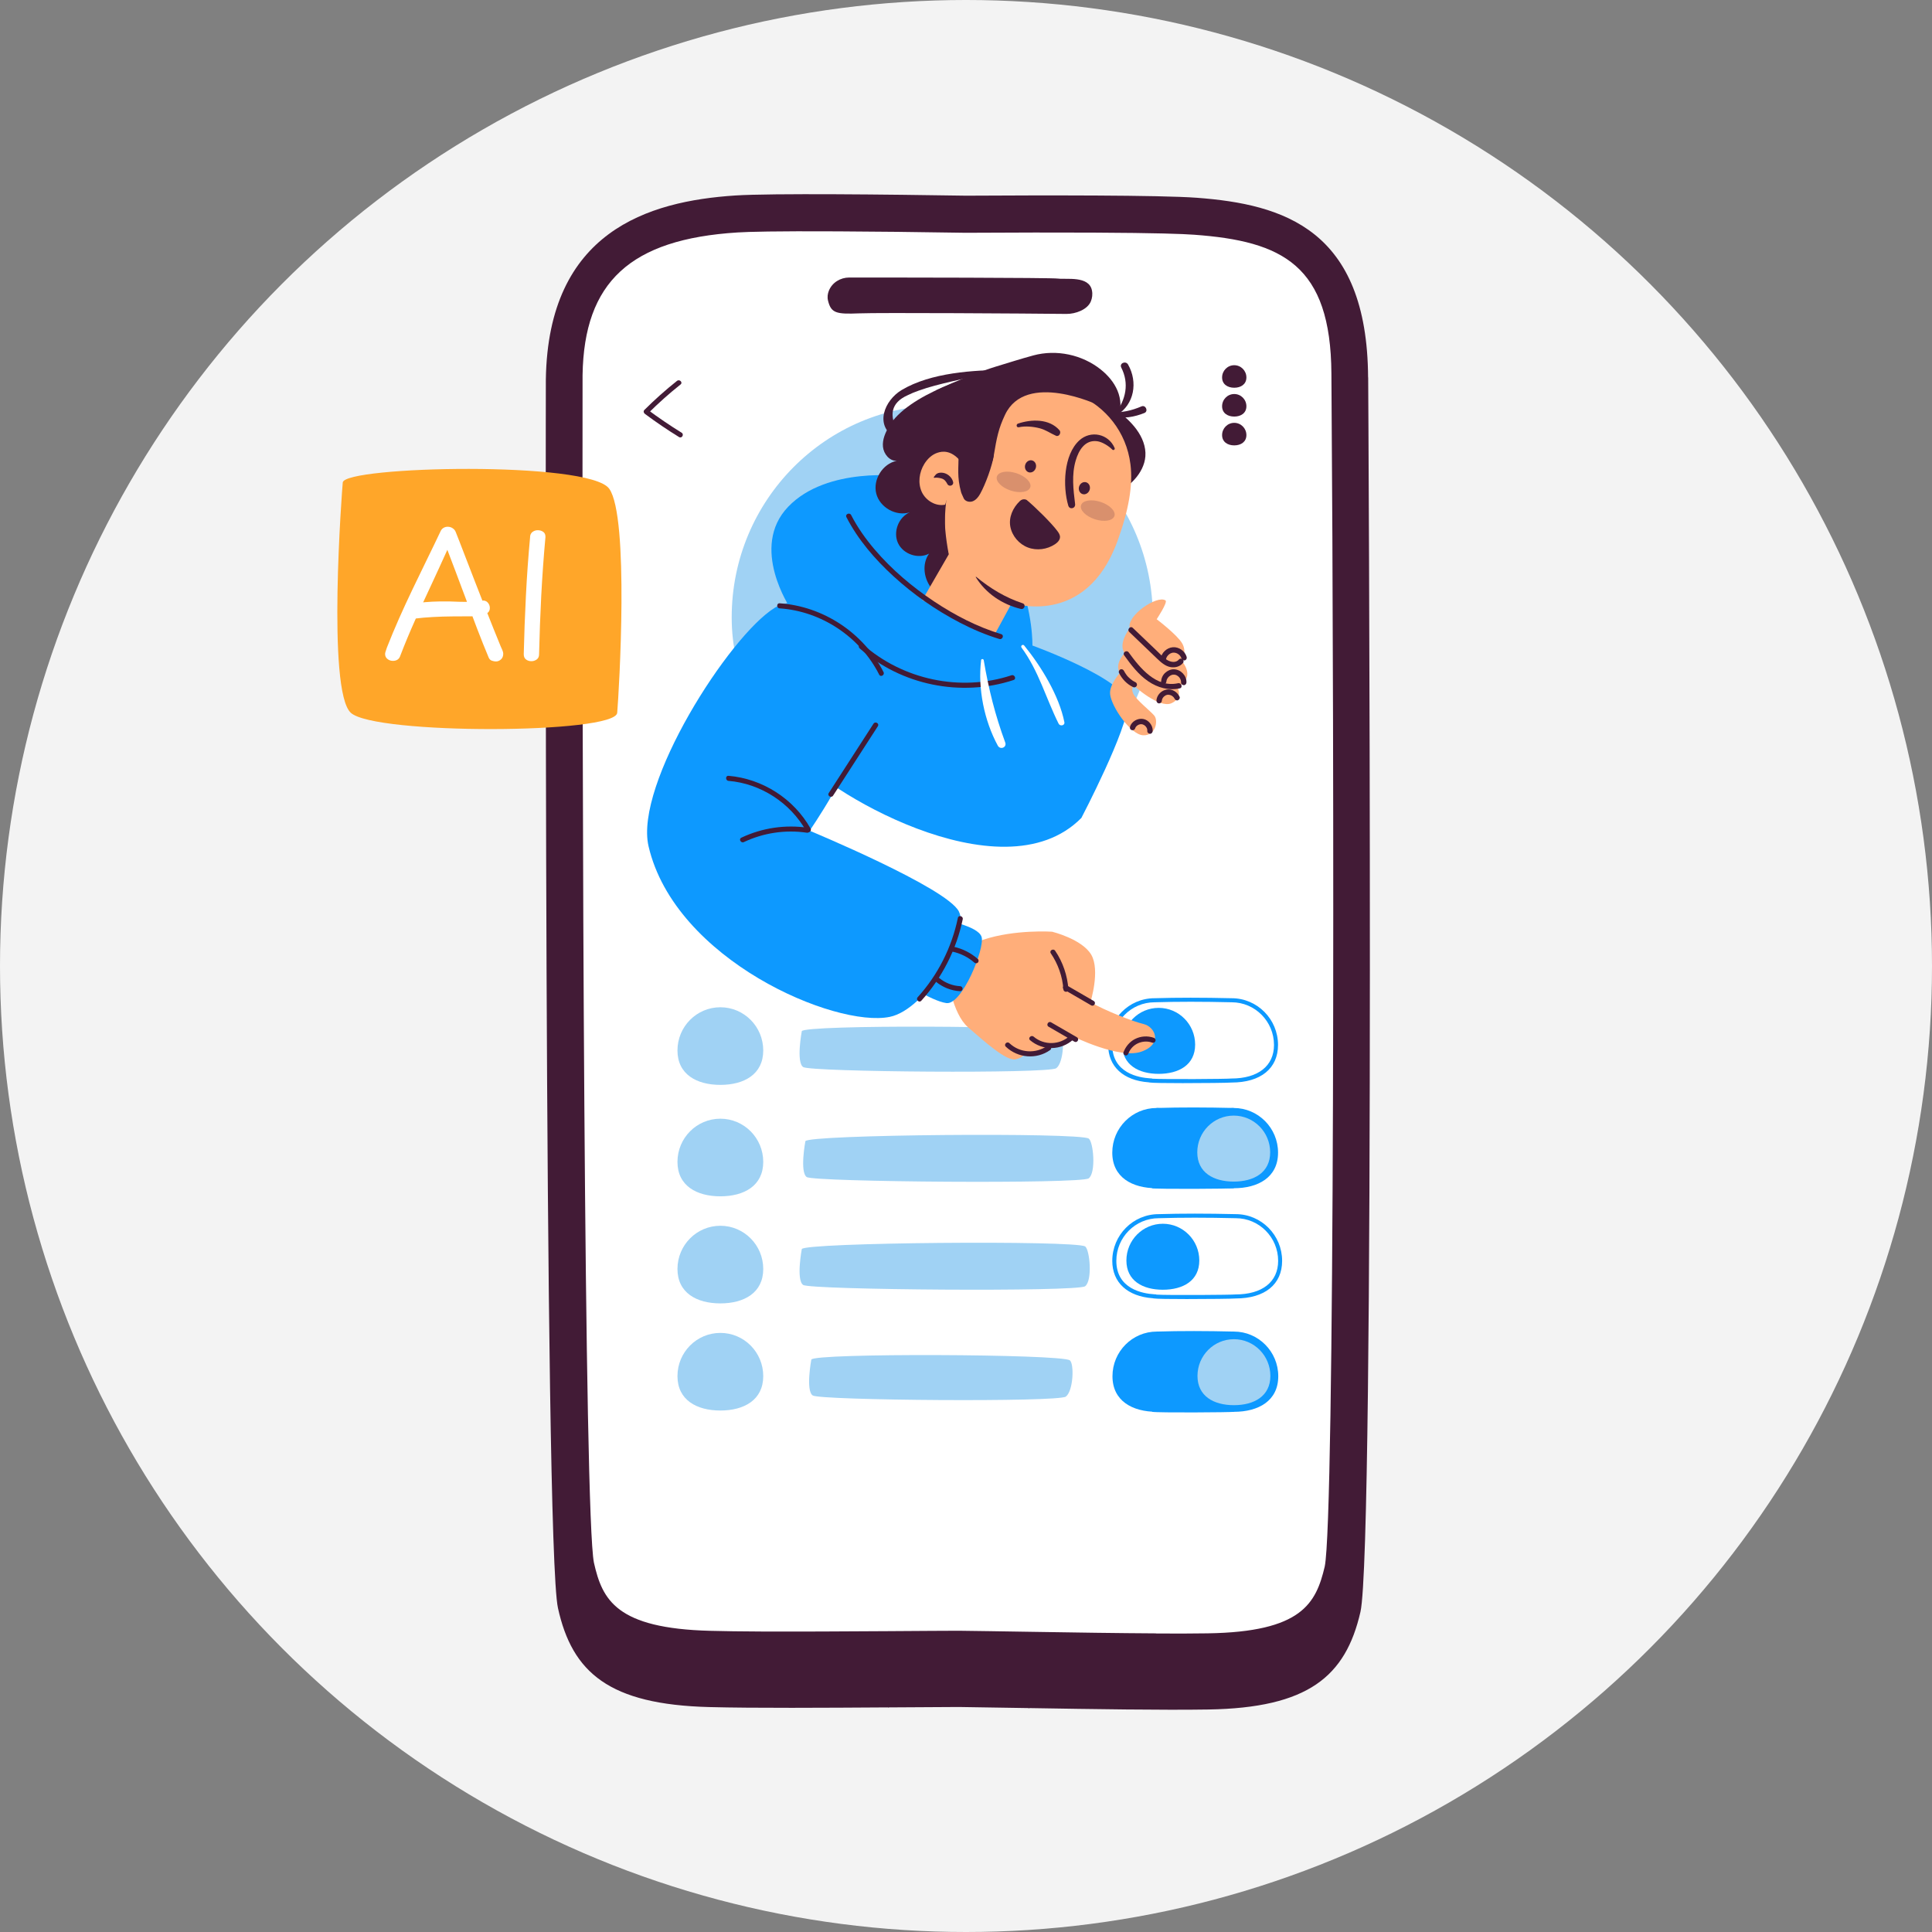 <svg xmlns="http://www.w3.org/2000/svg" width="189" height="189" viewBox="0 0 189 189" fill="none"><rect x="0" y="0" width="189" height="189" fill="#808080" stroke="none"/><circle cx="94.5" cy="94.5" r="94.5" fill="#F3F3F3"></circle><g clip-path="url(#clip0_346_4427)"><path d="M133.835 36.92C133.753 22.439 125.555 19.98 117.066 19.346C113.485 19.08 102.029 19.1 94.496 19.143C86.964 19.025 75.507 18.894 71.926 19.124C63.425 19.679 53.618 22.637 53.398 37.118C53.398 37.118 53.189 150.953 54.582 157.301C55.975 163.653 59.62 166.742 69.384 166.996C73.791 167.111 80.683 167.067 86.881 167.028C86.881 167.036 86.881 167.048 86.881 167.055C86.897 167.044 86.932 167.036 86.983 167.028C89.427 167.012 91.761 166.996 93.792 166.988C95.819 167.016 98.152 167.055 100.596 167.095C100.647 167.103 100.679 167.115 100.699 167.123C100.699 167.115 100.699 167.107 100.699 167.095C106.897 167.198 113.788 167.305 118.196 167.234C127.96 167.075 131.635 164.022 133.088 157.682C134.54 151.345 133.843 36.916 133.843 36.916L133.835 36.92Z" fill="#421B36"></path><path d="M113.107 159.787C109.415 159.767 105.161 159.704 100.765 159.632L96.739 159.569L93.791 159.529C92.945 159.529 92.048 159.537 91.107 159.541L86.873 159.569C82.477 159.597 78.222 159.62 74.531 159.605C72.496 159.597 70.847 159.573 69.49 159.537C60.285 159.303 58.923 156.508 58.104 152.879C57.144 148.224 56.931 76.921 56.99 36.697C57.132 27.585 61.666 23.394 72.154 22.74C73.213 22.672 75.779 22.601 81.993 22.633C85.476 22.649 89.667 22.696 94.441 22.772H94.519C99.293 22.744 103.481 22.74 106.967 22.756C113.182 22.787 115.747 22.883 116.802 22.962C125.472 23.588 130.183 25.94 130.246 36.539C130.537 75.379 130.58 148.518 129.593 153.248C128.739 156.857 127.353 159.64 118.148 159.783C116.79 159.803 115.141 159.811 113.107 159.799V159.787Z" fill="white"></path><path d="M78.435 100.884C78.435 100.884 77.868 103.901 78.569 104.385C79.269 104.873 102.591 105.055 103.335 104.496C104.079 103.937 104.165 101.237 103.713 100.943C102.749 100.329 78.585 100.225 78.435 100.88V100.884Z" fill="#A0D2F4"></path><path d="M83.072 27.149C82.214 27.149 81.403 27.641 81.084 28.442C80.966 28.735 80.919 29.061 81.001 29.406C81.301 30.639 81.812 30.746 84.055 30.655C86.007 30.575 100.474 30.667 104.327 30.71C105.205 30.718 106.385 30.298 106.716 29.477C106.842 29.164 106.901 28.799 106.818 28.398C106.519 26.959 104.323 27.36 103.505 27.253C102.792 27.157 87.247 27.149 83.068 27.149H83.072Z" fill="#421B36"></path><path d="M112.776 60.394C112.776 71.857 104.37 78.337 92.992 78.337C81.615 78.337 71.579 71.857 71.579 60.394C71.579 48.93 80.8 39.64 92.177 39.64C103.555 39.64 112.776 48.93 112.776 60.394Z" fill="#A0D2F4"></path><path d="M88.317 46.591C88.317 46.591 80.93 45.588 77.109 49.569C73.287 53.55 77.329 59.522 77.329 59.522C77.329 59.522 75.653 70.069 77.935 73.71C79.946 76.917 97.939 87.965 105.787 80.014C105.787 80.014 110.407 71.192 110.321 68.84C110.234 66.489 100.997 63.15 100.997 63.15C100.997 63.15 101.352 50.33 88.321 46.595L88.317 46.591Z" fill="#0D99FF"></path><path d="M84.099 63.427C88.148 67.032 94.028 68.221 99.152 66.524C99.463 66.421 99.254 65.957 98.947 66.06C93.984 67.706 88.306 66.5 84.398 63.019C84.154 62.801 83.855 63.213 84.099 63.427Z" fill="#421B36"></path><path d="M93.39 65.164C93.158 65.767 92.603 65.767 92.005 65.537C91.407 65.303 90.994 64.926 91.226 64.324C91.458 63.721 92.127 63.42 92.725 63.654C93.323 63.888 93.623 64.562 93.39 65.164Z" fill="#0D99FF"></path><path d="M97.373 65.255C97.337 65.806 96.881 65.953 96.33 65.918C95.779 65.882 95.346 65.68 95.385 65.124C95.421 64.573 95.897 64.153 96.444 64.189C96.991 64.224 97.408 64.704 97.373 65.255Z" fill="#0D99FF"></path><path d="M99.931 63.352C101.62 65.644 102.312 68.293 103.56 70.795C103.697 71.072 104.189 70.989 104.123 70.644C103.607 68.047 101.844 65.18 100.195 63.15C100.061 62.983 99.805 63.181 99.935 63.352H99.931Z" fill="white"></path><path d="M111.186 42.02C111.741 42.773 112.119 43.701 112.048 44.637C111.985 45.485 111.556 46.278 110.985 46.905C110.415 47.535 109.71 48.023 108.998 48.479L109.199 40.049C109.911 40.651 110.635 41.262 111.186 42.016V42.02Z" fill="#421B36"></path><path d="M109.384 40.814C109.726 39.993 109.663 39.038 109.321 38.217C108.978 37.396 108.38 36.706 107.688 36.151C105.865 34.692 103.347 34.16 101.096 34.767C99.895 35.092 98.514 35.529 97.322 35.893C96.133 36.258 93.693 37.19 91.509 38.209" fill="#421B36"></path><path d="M98.628 36.658C99.423 36.504 100.242 36.583 101.053 36.571C102.135 36.555 103.205 36.381 104.284 36.329C105.362 36.274 106.476 36.349 107.46 36.801C108.444 37.257 109.357 38.649 109.51 39.727C109.612 40.433 109.581 41.524 108.991 41.92L96.72 38.014C97.035 37.261 97.829 36.817 98.624 36.658H98.628Z" fill="#421B36"></path><path d="M98.797 36.119C95.334 36.377 88.726 38.689 86.967 41.706C86.613 42.317 86.306 43.003 86.377 43.709C86.448 44.414 87.018 45.108 87.723 45.081C86.349 45.354 85.373 46.916 85.72 48.285C86.07 49.653 87.672 50.545 89.006 50.117C87.904 50.58 87.341 52.04 87.849 53.13C88.356 54.221 89.832 54.72 90.887 54.161C90.151 55.184 90.371 56.715 91.218 57.647C92.064 58.578 93.402 58.951 94.649 58.844C95.897 58.733 97.074 58.194 98.144 57.535" fill="#421B36"></path><path d="M97.066 39.438C102.3 35.679 109.785 38.998 110.588 45.422C110.844 47.452 110.426 49.89 109.313 52.948C106.204 61.481 98.982 58.987 98.982 58.987L97.309 62.064L90.226 58.705L92.811 54.232C92.067 52.416 92.181 45.525 95.228 41.544C95.81 40.782 96.298 39.989 97.066 39.438Z" fill="#FFAE7A"></path><path d="M104.296 37.42C99.766 35.6 93.603 37.892 92.19 40.553C88.164 48.138 92.812 54.233 92.812 54.233C92.166 50.724 92.198 48.325 93.843 45.061C93.843 45.061 96.665 47.873 97.22 44.534C97.511 42.797 97.684 41.913 98.318 40.577C100.356 36.258 107.436 39.625 107.436 39.625C107.436 39.625 107.759 38.816 104.296 37.424V37.42Z" fill="#421B36"></path><path d="M106.594 47.924C106.491 48.241 106.18 48.424 105.897 48.333C105.614 48.241 105.464 47.908 105.566 47.591C105.669 47.274 105.98 47.092 106.263 47.183C106.546 47.274 106.696 47.607 106.594 47.924Z" fill="#421B36"></path><path d="M101.324 45.79C101.222 46.108 100.911 46.29 100.627 46.199C100.344 46.108 100.195 45.775 100.297 45.457C100.399 45.14 100.71 44.958 100.993 45.049C101.277 45.14 101.426 45.473 101.324 45.79Z" fill="#421B36"></path><path d="M99.659 41.798C100.297 41.655 101.088 41.734 101.714 41.897C102.296 42.048 102.76 42.389 103.3 42.627C103.611 42.765 103.843 42.321 103.646 42.091C102.642 40.937 100.879 41.001 99.585 41.441C99.372 41.512 99.431 41.846 99.663 41.794L99.659 41.798Z" fill="#421B36"></path><g opacity="0.2"><path d="M100.785 47.67C100.636 48.142 99.782 48.285 98.88 47.991C97.979 47.698 97.369 47.079 97.523 46.611C97.676 46.143 98.526 45.997 99.427 46.29C100.329 46.584 100.939 47.202 100.789 47.67H100.785Z" fill="#421B36"></path></g><g opacity="0.2"><path d="M109.018 50.478C108.868 50.95 108.014 51.092 107.113 50.799C106.212 50.505 105.602 49.887 105.755 49.419C105.909 48.951 106.759 48.804 107.66 49.098C108.561 49.391 109.171 50.01 109.022 50.478H109.018Z" fill="#421B36"></path></g><path d="M93.862 44.997C93.008 44.057 92.221 44.113 91.686 44.299C91.151 44.482 90.718 44.902 90.419 45.39C89.923 46.195 89.777 47.245 90.167 48.11C90.561 48.97 91.54 49.561 92.461 49.371L93.858 45.005L93.862 44.997Z" fill="#FFAE7A"></path><path d="M91.411 46.742C91.592 46.694 91.954 46.758 92.127 46.813C92.414 46.904 92.544 47.106 92.682 47.36C92.843 47.654 93.319 47.499 93.241 47.158C93.146 46.746 92.796 46.405 92.395 46.286C92.206 46.23 91.974 46.218 91.785 46.278C91.556 46.349 91.509 46.484 91.364 46.647C91.328 46.686 91.356 46.758 91.411 46.742Z" fill="#421B36"></path><path d="M109.042 43.828C108.436 42.42 106.696 42.071 105.59 43.078C104.04 44.494 103.953 47.583 104.504 49.458C104.63 49.891 105.228 49.752 105.173 49.308C105 47.884 104.819 46.445 105.236 45.041C105.523 44.066 106.126 43.011 107.322 43.161C107.822 43.225 108.459 43.625 108.813 43.982C108.924 44.093 109.101 43.97 109.038 43.828H109.042Z" fill="#421B36"></path><path d="M95.456 56.461C96.44 58.055 98.057 59.134 99.864 59.57C100.218 59.657 100.395 59.138 100.041 59.019C98.329 58.448 96.892 57.575 95.495 56.429C95.475 56.414 95.444 56.441 95.456 56.465V56.461Z" fill="#421B36"></path><path d="M97.219 44.533C97.066 45.58 96.409 47.364 95.897 48.288C95.724 48.602 95.492 48.907 95.157 49.038C94.823 49.165 94.378 49.042 94.256 48.705C94.213 48.59 94.051 48.273 94.02 48.154C93.607 46.631 93.776 45.806 93.78 44.398" fill="#421B36"></path><path d="M99.754 49.031C99.085 49.673 98.664 50.605 98.837 51.521C99.01 52.437 99.691 53.23 100.557 53.559C101.422 53.888 102.438 53.753 103.209 53.238C103.457 53.071 103.697 52.829 103.697 52.532C103.697 52.314 103.567 52.119 103.437 51.945C102.847 51.144 101.206 49.542 100.439 48.911C100.439 48.911 100.096 48.697 99.75 49.031H99.754Z" fill="#421B36"></path><path d="M109.25 40.612C110.974 39.566 111.328 37.377 110.356 35.664C110.128 35.259 109.474 35.533 109.691 35.961C110.478 37.512 110.143 39.098 109.112 40.442C109.045 40.525 109.148 40.676 109.25 40.616V40.612Z" fill="#421B36"></path><path d="M108.872 40.644C109.801 41.053 111.049 40.763 111.95 40.402C112.367 40.236 112.08 39.578 111.667 39.756C111.194 39.958 110.706 40.121 110.203 40.22C109.762 40.307 109.301 40.327 108.872 40.458C108.782 40.486 108.806 40.612 108.876 40.644H108.872Z" fill="#421B36"></path><path d="M82.803 50.592C83.937 52.797 85.582 54.7 87.396 56.365C89.356 58.161 91.564 59.7 93.917 60.921C95.149 61.56 96.432 62.107 97.762 62.511C98.073 62.606 98.258 62.131 97.943 62.035C95.609 61.326 93.409 60.188 91.379 58.836C89.234 57.408 87.239 55.719 85.562 53.752C84.68 52.717 83.889 51.599 83.264 50.386C83.114 50.096 82.65 50.298 82.803 50.592Z" fill="#421B36"></path><path d="M98.463 36.183C95.224 36.199 91.068 36.448 88.207 38.153C86.522 39.161 85.519 41.607 87.565 42.809C87.876 42.991 88.203 42.571 87.904 42.349C86.896 40.616 87.184 39.395 88.762 38.677C89.12 38.498 89.486 38.348 89.864 38.217C90.887 37.844 91.965 37.586 93.024 37.333C94.822 36.904 96.637 36.571 98.463 36.294C98.526 36.286 98.526 36.179 98.463 36.179V36.183Z" fill="#421B36"></path><path d="M95.979 64.585C95.645 67.357 96.282 70.493 97.609 72.94C97.849 73.384 98.518 73.122 98.337 72.631C97.349 69.95 96.711 67.4 96.235 64.585C96.212 64.442 95.995 64.431 95.975 64.585H95.979Z" fill="white"></path><path d="M109.553 65.838C109.553 65.838 108.494 66.984 108.6 67.924C108.734 69.145 110.592 71.858 111.82 71.929C113.047 72 113.346 70.493 112.906 69.99C112.465 69.486 111.158 68.471 110.867 67.868C110.603 67.325 110.918 67.072 110.918 67.072C110.918 67.072 113.406 69.347 114.606 68.792C115.806 68.237 115.161 67.194 115.161 67.194C115.161 67.194 117.014 66.508 115.653 64.708C115.653 64.708 116.133 63.792 115.653 62.948C115.169 62.103 113.154 60.576 113.154 60.576C113.154 60.576 114.267 58.899 114.016 58.736C113.173 58.189 110.155 60.267 110.525 61.457C110.525 61.457 109.635 62.551 109.836 63.487L109.986 63.927C109.986 63.927 108.99 64.974 109.553 65.838Z" fill="#FFAE7A"></path><path d="M115.712 64.874C115.413 65.223 114.945 65.338 114.504 65.259C113.988 65.164 113.575 64.795 113.205 64.442C112.292 63.57 111.379 62.693 110.47 61.821C110.226 61.587 110.572 61.187 110.82 61.425C111.599 62.17 112.379 62.915 113.158 63.661C113.496 63.986 113.827 64.367 114.24 64.597C114.579 64.783 115.043 64.85 115.322 64.525C115.543 64.264 115.936 64.617 115.716 64.878L115.712 64.874Z" fill="#421B36"></path><path d="M115.413 67.337C114.327 67.583 113.229 67.266 112.32 66.643C111.363 65.989 110.651 65.045 109.978 64.113C109.777 63.836 110.218 63.542 110.415 63.82C111.513 65.342 113.115 67.313 115.244 66.837C115.57 66.762 115.743 67.266 115.413 67.341V67.337Z" fill="#421B36"></path><path d="M110.847 67.218C110.237 66.925 109.757 66.425 109.462 65.814C109.403 65.687 109.501 65.513 109.627 65.477C109.777 65.434 109.895 65.509 109.962 65.644C109.934 65.584 109.962 65.644 109.97 65.656C109.977 65.671 109.985 65.687 109.993 65.699C110.013 65.731 110.029 65.767 110.048 65.798C110.084 65.858 110.123 65.913 110.162 65.969C110.186 66.001 110.206 66.028 110.229 66.06C110.249 66.088 110.273 66.127 110.3 66.147C110.273 66.127 110.284 66.127 110.3 66.147C110.312 66.159 110.324 66.171 110.336 66.187C110.363 66.215 110.387 66.243 110.414 66.266C110.517 66.369 110.627 66.461 110.745 66.544C110.768 66.56 110.772 66.568 110.745 66.544C110.761 66.556 110.78 66.568 110.796 66.58C110.824 66.599 110.855 66.615 110.883 66.635C110.946 66.675 111.012 66.707 111.083 66.742C111.209 66.802 111.268 66.976 111.197 67.099C111.127 67.226 110.977 67.281 110.843 67.218H110.847Z" fill="#421B36"></path><path d="M110.552 71.061C110.729 70.553 111.304 70.244 111.823 70.331C112.358 70.418 112.787 70.958 112.764 71.501C112.756 71.64 112.669 71.778 112.516 71.782C112.386 71.782 112.232 71.683 112.236 71.532C112.236 71.485 112.236 71.437 112.232 71.39C112.232 71.37 112.217 71.318 112.232 71.366C112.225 71.338 112.217 71.311 112.209 71.287C112.201 71.263 112.193 71.243 112.185 71.219C112.181 71.207 112.177 71.195 112.17 71.188C112.181 71.211 112.181 71.211 112.17 71.195C112.146 71.152 112.118 71.112 112.091 71.076C112.083 71.069 112.075 71.057 112.067 71.049C112.083 71.069 112.083 71.069 112.071 71.057C112.051 71.037 112.032 71.017 112.012 70.997C111.992 70.981 111.977 70.966 111.957 70.954C111.914 70.918 111.985 70.966 111.933 70.938C111.89 70.914 111.851 70.894 111.807 70.874C111.851 70.89 111.796 70.874 111.78 70.866C111.756 70.862 111.733 70.855 111.709 70.85C111.701 70.85 111.626 70.843 111.689 70.847C111.666 70.847 111.642 70.847 111.622 70.847C111.599 70.847 111.575 70.847 111.556 70.85C111.544 70.85 111.477 70.866 111.536 70.85C111.493 70.862 111.449 70.874 111.406 70.89C111.386 70.898 111.363 70.906 111.343 70.918C111.394 70.894 111.335 70.926 111.323 70.93C111.284 70.954 111.249 70.981 111.209 71.009C111.253 70.977 111.201 71.017 111.194 71.025C111.178 71.041 111.162 71.057 111.146 71.076C111.142 71.085 111.091 71.144 111.111 71.12C111.127 71.096 111.091 71.152 111.087 71.16C111.064 71.203 111.044 71.251 111.028 71.295C110.981 71.43 110.788 71.469 110.674 71.41C110.532 71.338 110.509 71.188 110.56 71.053L110.552 71.061Z" fill="#421B36"></path><path d="M113.13 68.495C113.185 67.968 113.626 67.536 114.137 67.453C114.665 67.369 115.176 67.694 115.397 68.166C115.456 68.297 115.357 68.46 115.231 68.503C115.086 68.555 114.956 68.468 114.897 68.337C114.917 68.38 114.881 68.313 114.881 68.309C114.869 68.289 114.858 68.273 114.846 68.257C114.834 68.242 114.822 68.222 114.806 68.206C114.838 68.242 114.787 68.186 114.783 68.182C114.751 68.15 114.72 68.127 114.688 68.099C114.633 68.055 114.724 68.115 114.661 68.079C114.641 68.067 114.625 68.059 114.606 68.047C114.586 68.039 114.566 68.027 114.551 68.019C114.551 68.019 114.472 67.992 114.519 68.008C114.48 67.996 114.436 67.984 114.397 67.976C114.373 67.972 114.346 67.968 114.322 67.964C114.362 67.964 114.322 67.964 114.307 67.964C114.259 67.964 114.216 67.964 114.169 67.976C114.208 67.968 114.169 67.976 114.153 67.98C114.133 67.984 114.114 67.992 114.094 68C114.07 68.008 114.047 68.019 114.023 68.027C114.059 68.012 114.023 68.027 114.007 68.039C113.968 68.063 113.929 68.091 113.893 68.119C113.858 68.146 113.893 68.115 113.878 68.13C113.862 68.146 113.846 68.158 113.834 68.174C113.819 68.194 113.799 68.214 113.783 68.234C113.783 68.238 113.744 68.289 113.76 68.265C113.775 68.242 113.74 68.297 113.74 68.301C113.728 68.325 113.716 68.345 113.704 68.368C113.697 68.388 113.689 68.408 113.681 68.428C113.673 68.456 113.685 68.4 113.677 68.448C113.665 68.499 113.657 68.547 113.649 68.598C113.634 68.741 113.464 68.832 113.338 68.805C113.189 68.773 113.122 68.634 113.134 68.491L113.13 68.495Z" fill="#421B36"></path><path d="M113.582 66.695C113.602 66.365 113.732 66.056 113.976 65.83C114.212 65.608 114.523 65.461 114.85 65.473C115.503 65.493 116.081 66.08 116.066 66.746C116.066 66.889 115.971 67.02 115.818 67.028C115.684 67.036 115.534 66.925 115.538 66.778C115.538 66.718 115.538 66.659 115.526 66.6C115.526 66.58 115.526 66.58 115.526 66.6C115.526 66.588 115.519 66.572 115.515 66.56C115.507 66.528 115.495 66.5 115.483 66.469C115.483 66.461 115.448 66.393 115.467 66.429C115.456 66.405 115.44 66.381 115.428 66.358C115.412 66.334 115.397 66.31 115.381 66.29C115.381 66.29 115.33 66.227 115.357 66.258C115.279 66.167 115.208 66.116 115.121 66.072C115.054 66.036 115.05 66.036 114.995 66.02C114.968 66.013 114.944 66.009 114.916 66.005C114.909 66.005 114.834 65.997 114.877 65.997C114.822 65.997 114.767 65.997 114.716 66.005C114.657 66.013 114.728 65.997 114.68 66.013C114.653 66.02 114.629 66.028 114.602 66.036C114.531 66.064 114.539 66.06 114.48 66.096C114.456 66.112 114.432 66.124 114.413 66.144C114.405 66.147 114.342 66.199 114.369 66.175C114.283 66.251 114.232 66.322 114.188 66.401C114.177 66.425 114.165 66.449 114.153 66.477C114.129 66.524 114.153 66.465 114.137 66.512C114.129 66.544 114.122 66.576 114.114 66.603C114.114 66.611 114.102 66.699 114.106 66.655C114.098 66.798 114.011 66.925 113.858 66.936C113.728 66.944 113.571 66.833 113.578 66.687L113.582 66.695Z" fill="#421B36"></path><path d="M113.535 64.463C113.61 63.864 114.134 63.368 114.728 63.317C115.326 63.265 115.916 63.685 116.086 64.26C116.125 64.399 116.058 64.55 115.92 64.598C115.79 64.641 115.625 64.57 115.586 64.431C115.479 64.07 115.125 63.816 114.759 63.848C114.736 63.848 114.712 63.852 114.688 63.856C114.669 63.856 114.669 63.856 114.688 63.856C114.673 63.856 114.661 63.864 114.645 63.868C114.594 63.884 114.547 63.9 114.5 63.923C114.531 63.908 114.456 63.947 114.46 63.947C114.441 63.959 114.421 63.971 114.401 63.987C114.358 64.019 114.33 64.042 114.307 64.062C114.153 64.217 114.078 64.36 114.051 64.574C114.035 64.716 113.87 64.808 113.74 64.78C113.59 64.748 113.52 64.609 113.535 64.467V64.463Z" fill="#421B36"></path><path d="M75.795 59.455C71.328 62.199 62.044 76.751 63.445 82.786C66.031 93.917 81.71 100.566 87.043 99.476C90.636 98.742 94.937 91.395 93.804 89.166C92.619 86.831 79.203 81.267 79.203 81.267C79.203 81.267 83.52 75.006 84.008 71.782C84.201 70.494 85.055 65.141 83.674 62.698C82.029 59.796 78.077 58.047 75.795 59.451V59.455Z" fill="#0D99FF"></path><path d="M115.697 105.959C114.111 105.959 112.69 105.943 112.454 105.896L112.375 105.88C109.888 105.702 108.408 104.338 108.408 102.22C108.408 99.702 110.443 97.652 112.942 97.652C115.165 97.585 117.633 97.585 120.49 97.652C122.989 97.652 125.024 99.702 125.024 102.22C125.024 104.52 123.332 105.896 120.494 105.9C120.152 105.932 117.783 105.959 115.697 105.959ZM112.698 105.523C113.879 105.598 120.144 105.555 120.451 105.507C123.08 105.507 124.63 104.278 124.63 102.22C124.63 99.92 122.773 98.049 120.49 98.049H120.486C117.637 97.981 115.173 97.981 112.954 98.049C110.663 98.049 108.806 99.92 108.806 102.22C108.806 104.976 111.399 105.424 112.513 105.491L112.706 105.503V105.527L112.698 105.523Z" fill="#0D99FF"></path><path d="M116.916 102.188C116.916 104.175 115.318 105.051 113.351 105.051C111.383 105.051 109.785 104.175 109.785 102.188C109.785 100.202 111.383 98.596 113.351 98.596C115.318 98.596 116.916 100.206 116.916 102.188Z" fill="#0D99FF"></path><path d="M78.786 111.645C78.786 111.645 78.219 114.663 78.92 115.147C79.62 115.634 105.76 115.836 106.503 115.273C107.247 114.714 106.956 111.673 106.503 111.38C105.539 110.765 78.935 110.987 78.786 111.641V111.645Z" fill="#A0D2F4"></path><path d="M116.102 127.082C114.516 127.082 113.095 127.067 112.859 127.019L112.773 127.003C110.289 126.821 108.81 125.461 108.81 123.343C108.81 120.825 110.844 118.775 113.343 118.775C115.567 118.708 118.038 118.708 120.892 118.775C123.391 118.775 125.425 120.825 125.425 123.343C125.425 125.647 123.733 127.019 120.895 127.023C120.557 127.055 118.184 127.082 116.098 127.082H116.102ZM113.107 126.646C114.3 126.722 120.549 126.674 120.856 126.63C123.485 126.63 125.036 125.401 125.036 123.343C125.036 121.043 123.178 119.172 120.895 119.172H120.892C118.042 119.104 115.579 119.104 113.355 119.172C111.065 119.172 109.207 121.043 109.207 123.343C109.207 126.103 111.801 126.547 112.914 126.614L113.111 126.626V126.65L113.107 126.646Z" fill="#0D99FF"></path><path d="M117.323 123.307C117.323 125.294 115.725 126.17 113.757 126.17C111.789 126.17 110.191 125.294 110.191 123.307C110.191 121.321 111.789 119.715 113.757 119.715C115.725 119.715 117.323 121.325 117.323 123.307Z" fill="#0D99FF"></path><path d="M78.435 122.2C78.435 122.2 77.868 125.217 78.569 125.701C79.269 126.189 105.409 126.391 106.153 125.828C106.897 125.265 106.605 122.228 106.153 121.934C105.189 121.32 78.585 121.542 78.435 122.196V122.2Z" fill="#A0D2F4"></path><path d="M117.483 112.759C117.483 115.174 115.539 116.241 113.146 116.241C110.754 116.241 108.81 115.174 108.81 112.759C108.81 110.345 110.754 108.39 113.146 108.39C115.539 108.39 117.483 110.348 117.483 112.759Z" fill="#0D99FF"></path><path d="M125.027 112.759C125.027 115.174 123.083 116.241 120.69 116.241C118.298 116.241 116.354 115.174 116.354 112.759C116.354 110.345 118.298 108.39 120.69 108.39C123.083 108.39 125.027 110.348 125.027 112.759Z" fill="#0D99FF"></path><path d="M120.687 108.389C118.019 108.326 115.485 108.318 113.143 108.389V108.564L112.694 116.241C113.214 116.344 120.428 116.296 120.687 116.241C120.86 116.205 120.687 108.389 120.687 108.389Z" fill="#0D99FF"></path><path d="M124.256 112.727C124.256 114.714 122.658 115.59 120.691 115.59C118.723 115.59 117.125 114.714 117.125 112.727C117.125 110.741 118.723 109.135 120.691 109.135C122.658 109.135 124.256 110.745 124.256 112.727Z" fill="#A0D2F4"></path><path d="M79.368 133.011C79.368 133.011 78.801 136.028 79.502 136.512C80.202 137 103.524 137.182 104.268 136.623C105.012 136.064 105.098 133.364 104.646 133.07C103.681 132.456 79.517 132.352 79.368 133.007V133.011Z" fill="#A0D2F4"></path><path d="M74.665 134.62C74.665 136.955 72.788 137.986 70.47 137.986C68.152 137.986 66.274 136.955 66.274 134.62C66.274 132.284 68.152 130.393 70.47 130.393C72.788 130.393 74.665 132.284 74.665 134.62Z" fill="#A0D2F4"></path><path d="M74.665 124.139C74.665 126.475 72.788 127.506 70.47 127.506C68.152 127.506 66.274 126.475 66.274 124.139C66.274 121.804 68.152 119.912 70.47 119.912C72.788 119.912 74.665 121.804 74.665 124.139Z" fill="#A0D2F4"></path><path d="M74.665 113.664C74.665 116 72.788 117.031 70.47 117.031C68.152 117.031 66.274 116 66.274 113.664C66.274 111.329 68.152 109.438 70.47 109.438C72.788 109.438 74.665 111.329 74.665 113.664Z" fill="#A0D2F4"></path><path d="M74.665 102.763C74.665 105.099 72.788 106.13 70.47 106.13C68.152 106.13 66.274 105.099 66.274 102.763C66.274 100.428 68.152 98.536 70.47 98.536C72.788 98.536 74.665 100.428 74.665 102.763Z" fill="#A0D2F4"></path><path d="M117.503 134.631C117.503 137.046 115.559 138.113 113.166 138.113C110.773 138.113 108.829 137.046 108.829 134.631C108.829 132.217 110.773 130.262 113.166 130.262C115.559 130.262 117.503 132.221 117.503 134.631Z" fill="#0D99FF"></path><path d="M125.047 134.631C125.047 137.046 123.103 138.113 120.71 138.113C118.317 138.113 116.373 137.046 116.373 134.631C116.373 132.217 118.317 130.262 120.71 130.262C123.103 130.262 125.047 132.221 125.047 134.631Z" fill="#0D99FF"></path><path d="M120.707 130.262C118.039 130.198 115.504 130.19 113.163 130.262V130.436L112.714 138.113C113.233 138.216 120.447 138.168 120.707 138.113C120.88 138.077 120.707 130.262 120.707 130.262Z" fill="#0D99FF"></path><path d="M124.276 134.6C124.276 136.587 122.678 137.463 120.71 137.463C118.742 137.463 117.145 136.587 117.145 134.6C117.145 132.614 118.742 131.008 120.71 131.008C122.678 131.008 124.276 132.618 124.276 134.6Z" fill="#A0D2F4"></path><path d="M106.672 98.044C106.672 98.044 107.652 94.928 106.751 93.393C105.846 91.859 102.922 91.145 102.922 91.145C102.922 91.145 99.269 90.903 96.188 91.93C93.106 92.957 92.713 95.542 92.713 95.542C92.713 95.542 93.122 99.127 94.708 100.503C96.294 101.879 98.451 103.826 99.348 103.631C100.245 103.437 100.332 102.942 100.332 102.942C100.332 102.942 101.969 103.39 102.67 102.315C102.67 102.315 104.212 102.339 104.909 101.359C104.909 101.359 109.498 103.643 111.654 102.878C113.811 102.113 112.965 100.436 111.887 100.182C110.808 99.928 108.152 98.877 106.668 98.04L106.672 98.044Z" fill="#FFAE7A"></path><path d="M106.995 97.922C106.114 97.41 105.232 96.899 104.35 96.387C104.075 96.229 103.827 96.657 104.102 96.815C104.984 97.327 105.866 97.838 106.747 98.35C107.023 98.509 107.271 98.08 106.995 97.922Z" fill="#421B36"></path><path d="M105.354 101.474L102.827 100.011C102.552 99.853 102.304 100.281 102.579 100.439C103.421 100.927 104.263 101.415 105.106 101.903C105.381 102.061 105.629 101.633 105.354 101.474Z" fill="#421B36"></path><path d="M104.642 101.343C103.654 102.24 102.135 102.275 101.116 101.411C100.876 101.209 100.525 101.557 100.769 101.76C102.001 102.803 103.796 102.783 104.992 101.692C105.228 101.478 104.878 101.129 104.646 101.343H104.642Z" fill="#421B36"></path><path d="M102.481 102.295C101.328 103.108 99.774 103.021 98.743 102.046C98.51 101.828 98.164 102.176 98.396 102.395C99.577 103.513 101.395 103.667 102.729 102.724C102.985 102.541 102.741 102.113 102.481 102.295Z" fill="#421B36"></path><path d="M112.866 101.522C112.264 101.308 111.587 101.356 111.02 101.649C110.501 101.919 110.111 102.391 109.907 102.938C109.859 103.065 109.958 103.211 110.08 103.243C110.218 103.283 110.336 103.195 110.383 103.069C110.737 102.117 111.804 101.665 112.736 102.002C112.862 102.046 113.004 101.95 113.039 101.827C113.075 101.689 112.992 101.566 112.866 101.522Z" fill="#421B36"></path><path d="M92.272 89.987C92.272 89.987 95.669 90.55 96.023 91.649C96.373 92.747 94.11 98.346 92.579 98.128C91.048 97.91 88.089 95.888 88.089 95.888L92.272 89.987Z" fill="#0D99FF"></path><path d="M90.124 97.901C92.154 95.657 93.563 92.897 94.181 89.927C94.244 89.618 93.772 89.483 93.705 89.796C93.107 92.687 91.749 95.372 89.773 97.553C89.561 97.787 89.907 98.139 90.12 97.901H90.124Z" fill="#421B36"></path><path d="M91.552 96.034C92.229 96.589 93.052 96.918 93.922 96.966C94.055 96.974 94.166 96.847 94.166 96.72C94.166 96.581 94.051 96.478 93.922 96.474C93.19 96.435 92.469 96.157 91.899 95.689C91.796 95.606 91.651 95.586 91.552 95.689C91.466 95.776 91.45 95.955 91.552 96.038V96.034Z" fill="#421B36"></path><path d="M93.173 93.095C93.964 93.266 94.704 93.631 95.314 94.166C95.412 94.253 95.562 94.265 95.66 94.166C95.751 94.075 95.763 93.904 95.66 93.817C94.987 93.226 94.177 92.81 93.299 92.619C93.169 92.592 93.031 92.659 92.996 92.794C92.961 92.917 93.035 93.072 93.169 93.099L93.173 93.095Z" fill="#421B36"></path><path d="M79.065 80.982C76.83 80.649 74.563 80.982 72.52 81.949C72.233 82.084 72.485 82.512 72.768 82.378C74.681 81.474 76.842 81.148 78.935 81.462C79.246 81.509 79.38 81.029 79.065 80.982Z" fill="#421B36"></path><path d="M79.293 81.049C77.648 78.131 74.586 76.176 71.268 75.895C70.954 75.867 70.954 76.363 71.268 76.39C74.413 76.652 77.313 78.535 78.868 81.299C79.025 81.577 79.45 81.327 79.293 81.049Z" fill="#421B36"></path><path d="M81.497 77.833C82.957 75.569 84.417 73.309 85.877 71.045C86.05 70.775 85.625 70.529 85.452 70.795C83.992 73.059 82.532 75.319 81.072 77.583C80.899 77.853 81.324 78.099 81.497 77.833Z" fill="#421B36"></path><path d="M76.266 59.514C80.363 59.791 84.141 62.317 86.007 65.997C86.152 66.282 86.577 66.029 86.432 65.747C84.484 61.909 80.528 59.308 76.266 59.018C75.952 58.998 75.952 59.494 76.266 59.514Z" fill="#421B36"></path><path d="M102.796 93.258C103.505 94.305 103.938 95.522 104.028 96.787C104.052 97.104 104.544 97.104 104.52 96.787C104.422 95.435 103.981 94.126 103.221 93.008C103.044 92.746 102.619 92.992 102.796 93.258Z" fill="#421B36"></path><path d="M105.988 147.217C106.031 147.265 106.051 147.313 106.051 147.368C106.051 147.408 106.039 147.447 106.019 147.483C105.999 147.519 105.972 147.55 105.936 147.57C105.901 147.59 105.866 147.602 105.826 147.602C105.799 147.602 105.771 147.594 105.744 147.578C105.716 147.562 105.677 147.531 105.633 147.487C105.563 147.412 105.468 147.348 105.342 147.297C105.22 147.245 105.075 147.221 104.909 147.221C104.756 147.221 104.622 147.245 104.5 147.293C104.378 147.34 104.283 147.408 104.217 147.491C104.146 147.574 104.114 147.673 104.114 147.788C104.114 147.856 104.13 147.919 104.165 147.979C104.201 148.038 104.264 148.102 104.358 148.161C104.453 148.225 104.586 148.288 104.768 148.359C105.004 148.451 105.212 148.55 105.389 148.665C105.566 148.78 105.7 148.911 105.799 149.069C105.893 149.224 105.944 149.418 105.944 149.644C105.944 149.838 105.901 150.017 105.814 150.187C105.728 150.354 105.586 150.493 105.397 150.596C105.204 150.699 104.956 150.75 104.649 150.75C104.559 150.75 104.457 150.739 104.335 150.715C104.213 150.691 104.099 150.655 103.984 150.612C103.87 150.568 103.776 150.509 103.701 150.441C103.626 150.374 103.591 150.298 103.591 150.215C103.591 150.168 103.599 150.128 103.618 150.096C103.638 150.064 103.662 150.041 103.693 150.021C103.725 150.001 103.756 149.993 103.792 149.993C103.827 149.993 103.862 150.005 103.898 150.025C103.933 150.045 103.973 150.072 104.012 150.108C104.083 150.168 104.173 150.219 104.283 150.259C104.394 150.302 104.512 150.322 104.634 150.322C104.925 150.322 105.141 150.267 105.283 150.152C105.425 150.041 105.496 149.874 105.496 149.664C105.496 149.505 105.456 149.37 105.381 149.267C105.307 149.164 105.204 149.073 105.078 149.002C104.953 148.93 104.815 148.863 104.657 148.803C104.527 148.752 104.405 148.7 104.287 148.637C104.169 148.577 104.063 148.506 103.965 148.431C103.87 148.351 103.795 148.26 103.74 148.157C103.685 148.054 103.658 147.931 103.658 147.792C103.658 147.63 103.693 147.487 103.768 147.36C103.843 147.237 103.941 147.13 104.063 147.043C104.185 146.956 104.323 146.892 104.476 146.849C104.63 146.805 104.779 146.785 104.933 146.785C105.067 146.785 105.2 146.801 105.33 146.833C105.46 146.864 105.582 146.912 105.696 146.975C105.81 147.039 105.913 147.118 105.999 147.213L105.988 147.217Z" fill="white"></path><path d="M106.912 150.703C106.889 150.751 106.857 150.786 106.822 150.802C106.783 150.818 106.743 150.826 106.7 150.826C106.657 150.826 106.617 150.814 106.582 150.794C106.546 150.774 106.519 150.747 106.499 150.719C106.48 150.687 106.468 150.651 106.468 150.616C106.468 150.6 106.468 150.58 106.48 150.564C106.487 150.544 106.491 150.528 106.499 150.513C106.566 150.366 106.645 150.184 106.735 149.969C106.826 149.755 106.928 149.521 107.034 149.271C107.141 149.022 107.247 148.772 107.353 148.522C107.46 148.272 107.558 148.034 107.652 147.816C107.747 147.598 107.826 147.408 107.888 147.253C107.951 147.099 107.999 146.991 108.018 146.94C108.046 146.884 108.077 146.841 108.113 146.817C108.148 146.789 108.192 146.777 108.247 146.777C108.329 146.777 108.392 146.809 108.432 146.876C108.471 146.94 108.502 147.015 108.53 147.099C108.652 147.451 108.79 147.82 108.939 148.205C109.093 148.589 109.258 148.978 109.443 149.363C109.624 149.747 109.821 150.12 110.029 150.481C110.037 150.493 110.041 150.509 110.045 150.528C110.049 150.548 110.053 150.564 110.053 150.58C110.053 150.639 110.029 150.691 109.986 150.731C109.943 150.77 109.888 150.794 109.825 150.794C109.781 150.794 109.742 150.782 109.703 150.762C109.663 150.743 109.636 150.715 109.612 150.679C109.498 150.473 109.376 150.247 109.254 149.997C109.132 149.751 109.01 149.49 108.892 149.212C108.77 148.938 108.656 148.657 108.542 148.367C108.428 148.078 108.325 147.792 108.227 147.503C108.125 147.769 108.018 148.038 107.908 148.308C107.798 148.578 107.692 148.851 107.582 149.117C107.471 149.386 107.361 149.652 107.251 149.918C107.137 150.184 107.023 150.445 106.909 150.703H106.912ZM107.617 149.49C107.582 149.49 107.546 149.478 107.511 149.458C107.475 149.438 107.448 149.41 107.428 149.375C107.408 149.339 107.397 149.303 107.397 149.264C107.397 149.204 107.424 149.157 107.475 149.125C107.526 149.093 107.601 149.069 107.696 149.053C107.79 149.042 107.892 149.034 108.01 149.034C108.148 149.034 108.286 149.038 108.42 149.045C108.554 149.053 108.68 149.065 108.79 149.077C108.904 149.089 108.99 149.101 109.053 149.109C109.124 149.121 109.175 149.141 109.211 149.172C109.246 149.204 109.262 149.248 109.262 149.303C109.262 149.367 109.242 149.422 109.207 149.47C109.171 149.517 109.12 149.537 109.053 149.529C108.88 149.509 108.723 149.494 108.569 149.486C108.42 149.474 108.266 149.47 108.113 149.47C108.03 149.47 107.948 149.47 107.865 149.474C107.782 149.474 107.7 149.482 107.617 149.49Z" fill="white"></path><path d="M110.266 147.123C110.246 147.067 110.246 147.016 110.266 146.976C110.285 146.936 110.317 146.901 110.36 146.877C110.403 146.853 110.451 146.841 110.498 146.841C110.545 146.841 110.585 146.853 110.616 146.873C110.647 146.893 110.679 146.932 110.699 146.988C110.797 147.238 110.891 147.484 110.974 147.726C111.061 147.967 111.139 148.205 111.218 148.447C111.293 148.685 111.364 148.927 111.435 149.169C111.501 149.411 111.564 149.661 111.623 149.918C111.765 149.557 111.911 149.205 112.056 148.86C112.202 148.519 112.355 148.182 112.509 147.848C112.662 147.519 112.824 147.19 112.985 146.861C113.009 146.821 113.036 146.794 113.068 146.774C113.099 146.754 113.135 146.746 113.17 146.746C113.221 146.746 113.269 146.762 113.312 146.79C113.355 146.817 113.387 146.857 113.402 146.905C113.422 146.952 113.414 147.004 113.387 147.063C113.229 147.377 113.072 147.698 112.914 148.035C112.757 148.368 112.607 148.697 112.466 149.014C112.324 149.335 112.194 149.633 112.076 149.91C111.958 150.188 111.864 150.426 111.785 150.62C111.773 150.664 111.745 150.703 111.706 150.735C111.667 150.767 111.62 150.787 111.568 150.787C111.517 150.787 111.466 150.775 111.427 150.743C111.383 150.711 111.356 150.668 111.348 150.62C111.273 150.303 111.202 150.002 111.124 149.716C111.049 149.431 110.966 149.149 110.88 148.871C110.793 148.594 110.699 148.312 110.6 148.027C110.498 147.741 110.388 147.44 110.262 147.123H110.266Z" fill="white"></path><path d="M114.2 150.762C114.165 150.762 114.122 150.762 114.075 150.75C114.027 150.742 113.984 150.726 113.953 150.695C113.917 150.663 113.901 150.615 113.901 150.548C113.933 150.175 113.956 149.798 113.984 149.414C114.008 149.029 114.031 148.645 114.055 148.26C114.075 147.875 114.094 147.499 114.11 147.126C114.118 147.047 114.137 146.983 114.173 146.939C114.208 146.896 114.267 146.872 114.354 146.868C114.527 146.856 114.7 146.844 114.885 146.836C115.066 146.828 115.259 146.82 115.46 146.817C115.661 146.813 115.877 146.809 116.105 146.809C116.188 146.809 116.247 146.828 116.282 146.864C116.318 146.904 116.334 146.951 116.334 147.011C116.334 147.078 116.318 147.13 116.282 147.173C116.247 147.213 116.188 147.237 116.105 147.237C115.948 147.237 115.798 147.237 115.661 147.237C115.523 147.237 115.393 147.241 115.271 147.249C115.149 147.253 115.027 147.261 114.913 147.265C114.799 147.269 114.681 147.276 114.563 147.288C114.555 147.419 114.551 147.554 114.543 147.693C114.535 147.832 114.531 147.97 114.523 148.109C114.515 148.248 114.507 148.383 114.5 148.51C114.645 148.49 114.803 148.474 114.968 148.466C115.133 148.454 115.295 148.45 115.452 148.446C115.605 148.446 115.735 148.446 115.838 148.45C115.893 148.45 115.94 148.47 115.979 148.506C116.019 148.545 116.042 148.593 116.042 148.656C116.042 148.724 116.027 148.775 115.979 148.815C115.936 148.855 115.885 148.874 115.834 148.874C115.751 148.867 115.633 148.867 115.483 148.867C115.334 148.867 115.169 148.874 114.991 148.886C114.814 148.898 114.641 148.914 114.468 148.938C114.456 149.164 114.441 149.394 114.425 149.624C114.409 149.854 114.393 150.084 114.374 150.306C114.488 150.298 114.618 150.29 114.755 150.282C114.897 150.274 115.043 150.262 115.192 150.254C115.346 150.246 115.491 150.239 115.633 150.231C115.775 150.223 115.901 150.219 116.015 150.219C116.082 150.219 116.129 150.239 116.164 150.278C116.196 150.318 116.212 150.365 116.212 150.425C116.212 150.488 116.196 150.54 116.164 150.584C116.133 150.627 116.082 150.647 116.015 150.647H115.814C115.747 150.647 115.68 150.647 115.613 150.651C115.46 150.651 115.302 150.659 115.141 150.671C114.984 150.683 114.826 150.691 114.669 150.706C114.511 150.718 114.358 150.734 114.2 150.75V150.762Z" fill="white"></path><path d="M121.93 36.924C121.93 37.586 121.398 37.931 120.741 37.931C120.084 37.931 119.553 37.586 119.553 36.924C119.553 36.262 120.084 35.727 120.741 35.727C121.398 35.727 121.93 36.262 121.93 36.924Z" fill="#421B36"></path><path d="M121.93 39.743C121.93 40.406 121.398 40.751 120.741 40.751C120.084 40.751 119.553 40.406 119.553 39.743C119.553 39.081 120.084 38.546 120.741 38.546C121.398 38.546 121.93 39.081 121.93 39.743Z" fill="#421B36"></path><path d="M121.93 42.563C121.93 43.225 121.398 43.57 120.741 43.57C120.084 43.57 119.553 43.225 119.553 42.563C119.553 41.901 120.084 41.365 120.741 41.365C121.398 41.365 121.93 41.901 121.93 42.563Z" fill="#421B36"></path><path d="M66.228 37.261C65.114 38.145 64.051 39.093 63.04 40.1C62.918 40.223 62.965 40.398 63.091 40.489C64.173 41.294 65.283 42.051 66.432 42.757C66.704 42.923 66.952 42.495 66.68 42.329C65.535 41.623 64.421 40.862 63.339 40.061C63.355 40.191 63.37 40.318 63.39 40.449C64.401 39.446 65.46 38.498 66.578 37.61C66.826 37.412 66.475 37.063 66.231 37.261H66.228Z" fill="#421B36"></path></g><path d="M33.531 47.197C33.468 47.814 31.964 67.564 34.317 69.729C36.67 71.894 60.205 71.812 60.379 69.729C60.557 67.646 61.575 50.548 59.593 47.804C57.611 45.06 33.695 45.596 33.531 47.197Z" fill="#FFA629"></path><path d="M39.172 64.11C39.119 64.293 39.028 64.433 38.902 64.52C38.777 64.607 38.623 64.65 38.44 64.65C38.232 64.65 38.054 64.588 37.9 64.462C37.745 64.337 37.673 64.178 37.673 63.98C37.673 63.927 37.682 63.86 37.707 63.778C37.731 63.696 37.779 63.551 37.851 63.344C38.222 62.399 38.618 61.453 39.033 60.513C39.452 59.573 39.886 58.628 40.339 57.683C40.792 56.738 41.251 55.788 41.718 54.833C42.186 53.883 42.649 52.919 43.107 51.955C43.175 51.815 43.266 51.709 43.392 51.636C43.517 51.564 43.652 51.53 43.792 51.53C43.975 51.53 44.144 51.578 44.288 51.68C44.433 51.776 44.534 51.906 44.592 52.07C44.645 52.2 44.766 52.504 44.949 52.977C45.132 53.449 45.359 54.028 45.619 54.713C45.88 55.397 46.164 56.14 46.477 56.931C46.786 57.726 47.099 58.522 47.408 59.313C47.717 60.108 48.011 60.846 48.29 61.531C48.57 62.215 48.797 62.789 48.985 63.242C49.038 63.353 49.096 63.474 49.149 63.609C49.202 63.744 49.231 63.855 49.231 63.941C49.231 64.183 49.158 64.371 49.009 64.506C48.864 64.641 48.695 64.708 48.512 64.708C48.401 64.708 48.276 64.684 48.127 64.636C47.982 64.588 47.876 64.486 47.808 64.332C47.437 63.45 47.066 62.519 46.69 61.54C46.313 60.562 45.947 59.587 45.59 58.628C45.233 57.664 44.896 56.767 44.578 55.933C44.259 55.098 43.989 54.385 43.763 53.787C43.227 54.973 42.692 56.14 42.157 57.288C41.617 58.435 41.096 59.573 40.59 60.706C40.084 61.839 39.611 62.968 39.177 64.101L39.172 64.11ZM39.693 59.737C39.693 59.597 39.741 59.477 39.838 59.385C39.934 59.293 40.055 59.221 40.19 59.163C40.325 59.11 40.455 59.072 40.576 59.047C40.817 58.994 41.149 58.946 41.574 58.908C41.998 58.869 42.495 58.845 43.059 58.835C43.623 58.826 44.24 58.835 44.901 58.869C45.108 58.879 45.32 58.883 45.537 58.879C45.754 58.874 45.966 58.864 46.164 58.855C46.367 58.845 46.55 58.83 46.718 58.816C46.887 58.801 47.032 58.782 47.153 58.758C47.379 58.724 47.567 58.787 47.707 58.937C47.847 59.091 47.919 59.269 47.919 59.477C47.919 59.66 47.861 59.809 47.745 59.915C47.63 60.026 47.48 60.108 47.297 60.161C47.114 60.214 46.921 60.253 46.718 60.267C46.516 60.282 46.328 60.291 46.154 60.291C45.532 60.291 44.901 60.291 44.259 60.301C43.618 60.306 42.982 60.325 42.36 60.359C41.733 60.393 41.116 60.446 40.508 60.523C40.344 60.532 40.166 60.455 39.978 60.296C39.785 60.132 39.693 59.949 39.693 59.742V59.737Z" fill="white"></path><path d="M51.853 52.539C51.863 52.313 51.945 52.144 52.099 52.033C52.254 51.922 52.418 51.869 52.606 51.869C52.813 51.869 52.992 51.922 53.146 52.033C53.3 52.144 53.368 52.318 53.358 52.554C53.184 54.458 53.049 56.363 52.948 58.273C52.852 60.182 52.779 62.096 52.736 64.01C52.736 64.237 52.659 64.406 52.5 64.517C52.34 64.628 52.172 64.681 51.984 64.681C51.786 64.681 51.612 64.628 51.463 64.517C51.309 64.406 51.236 64.232 51.236 63.996C51.28 62.091 51.352 60.182 51.449 58.268C51.545 56.353 51.68 54.444 51.858 52.539H51.853Z" fill="white"></path><defs><clipPath id="clip0_346_4427"><rect width="80.615" height="148.257" fill="white" transform="translate(53.386 19.001)"></rect></clipPath></defs></svg>